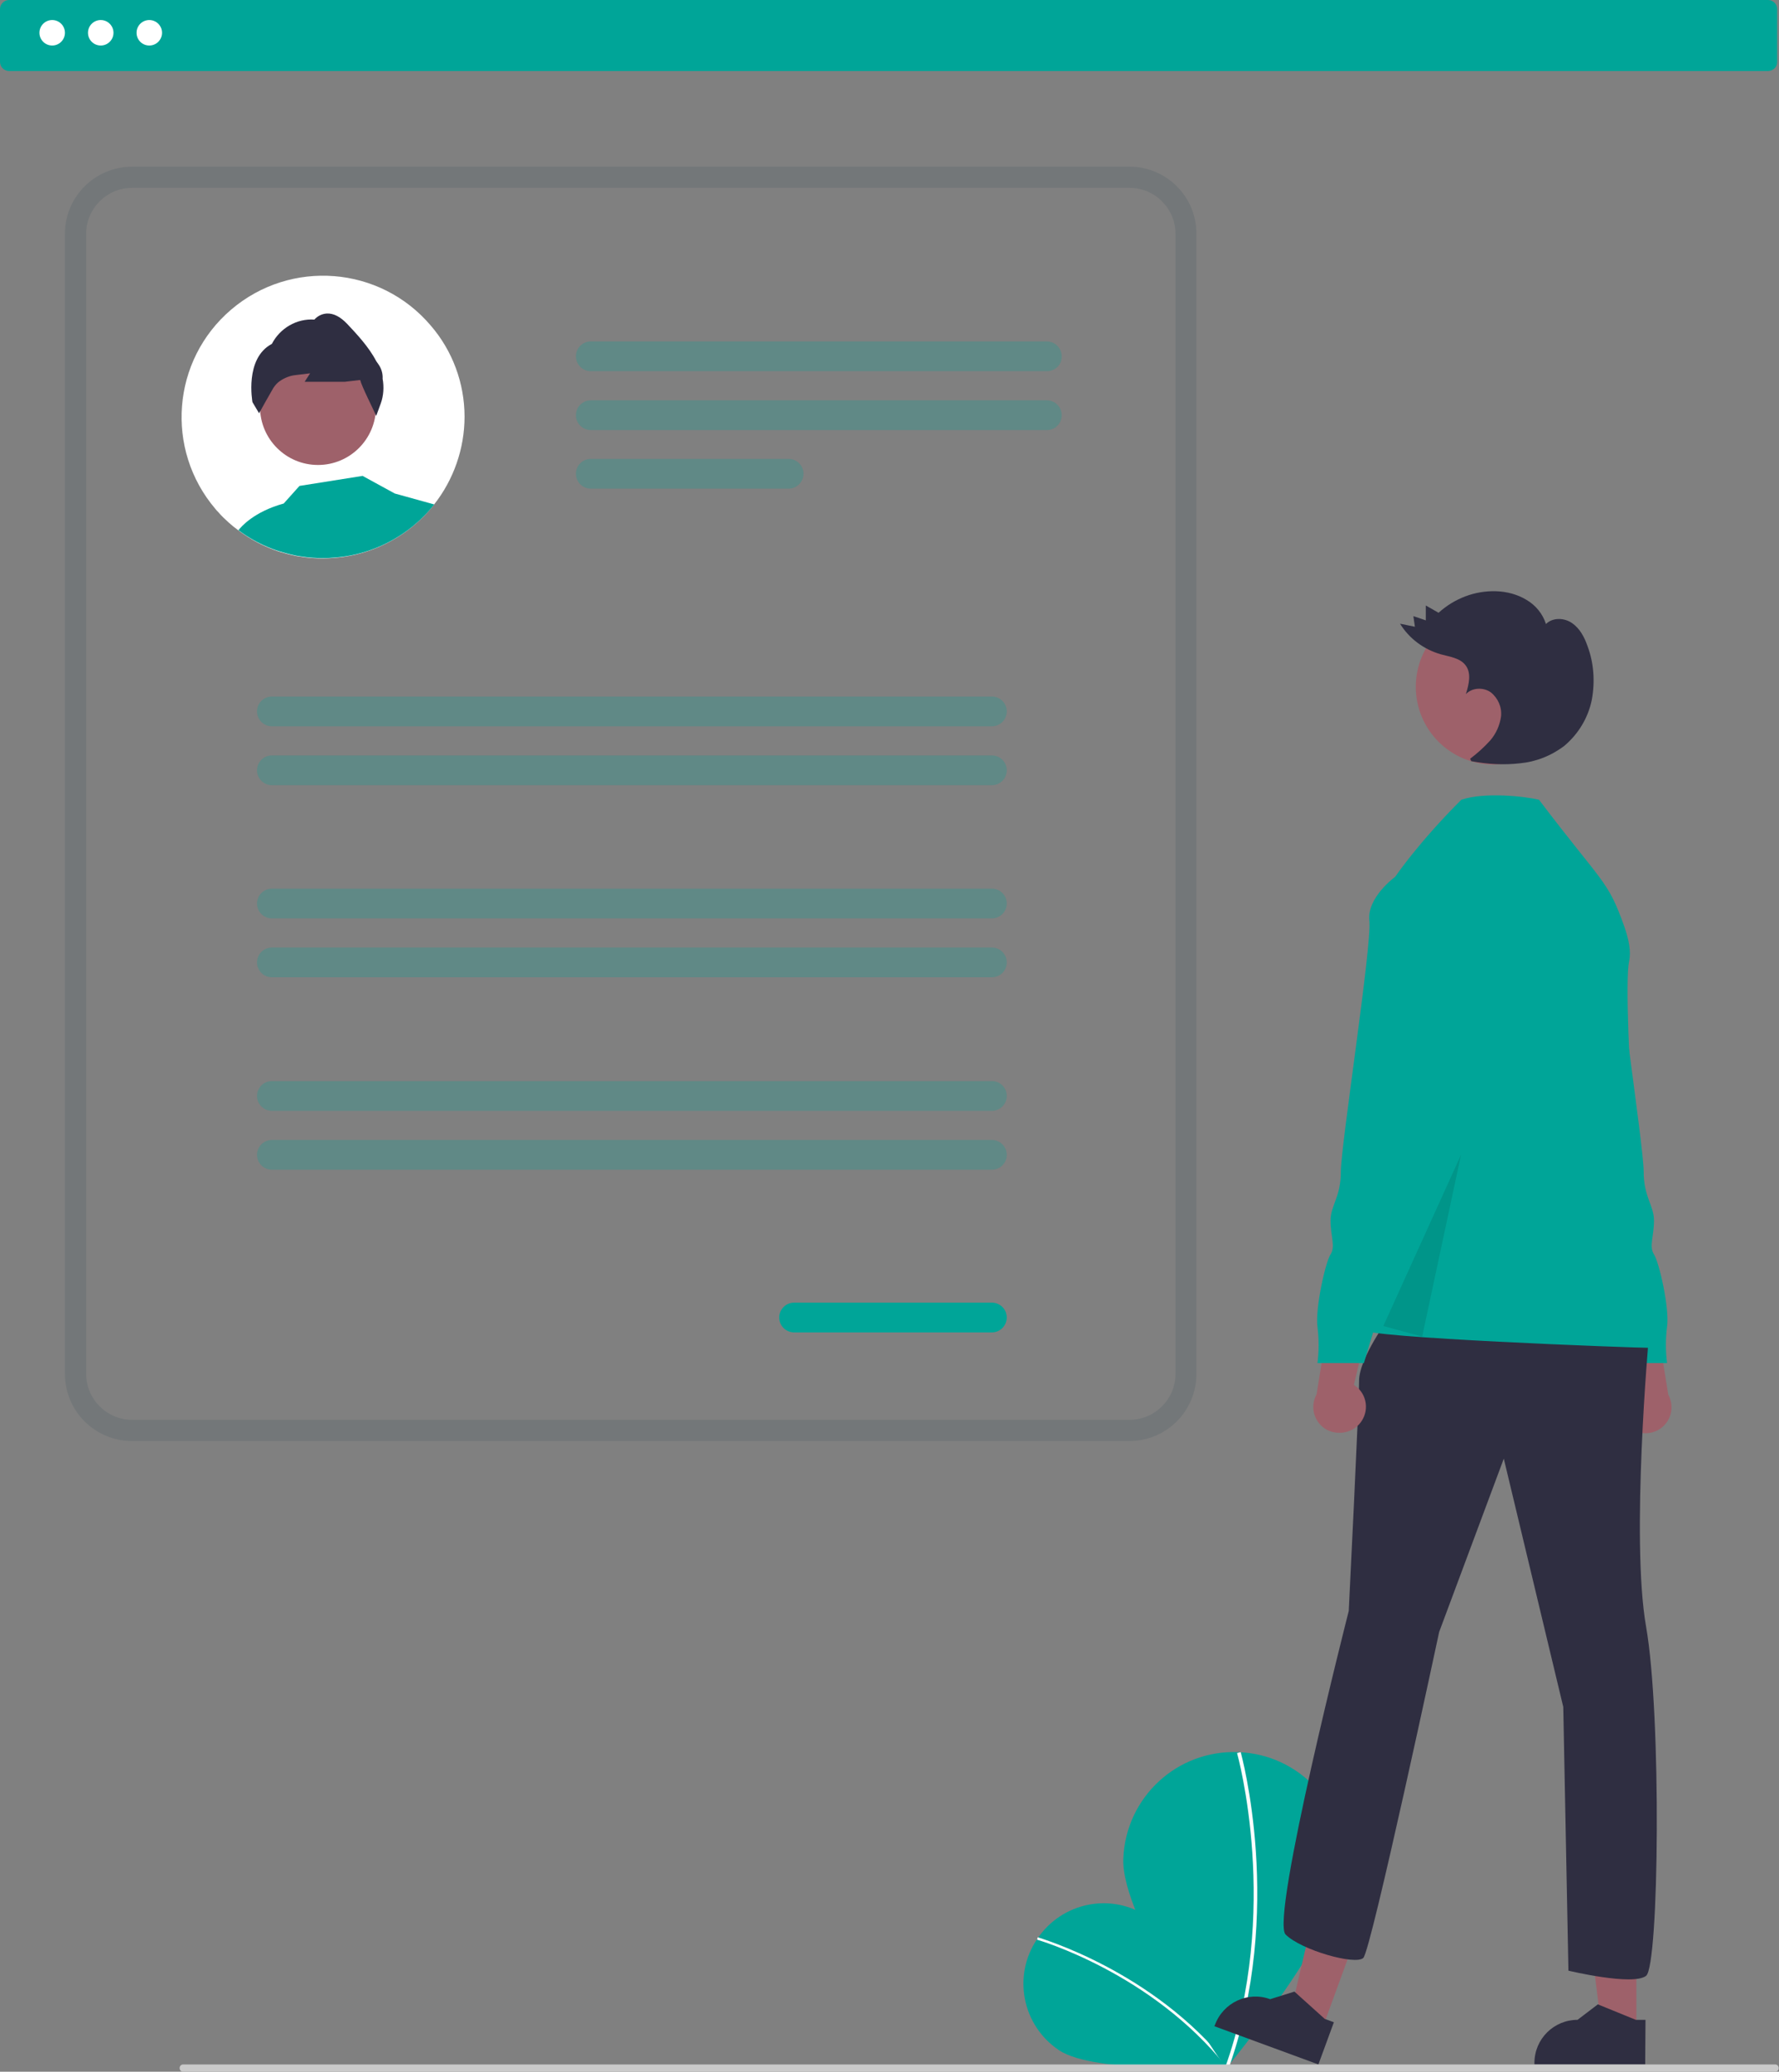 <?xml version="1.0" encoding="utf-8"?>
<!-- Generator: Adobe Illustrator 25.4.1, SVG Export Plug-In . SVG Version: 6.00 Build 0)  -->
<svg version="1.1" id="fff9c0fc-14c0-4959-ad4f-d8b449062c5b"
	 xmlns="http://www.w3.org/2000/svg" xmlns:xlink="http://www.w3.org/1999/xlink" x="0px" y="0px" viewBox="0 0 586.3 682.6"
	 style="enable-background:new 0 0 586.3 682.6;" xml:space="preserve">
<rect x="0" y="0" width="586.3" height="682.6" fill="#808080" stroke="none"/>
<style type="text/css">
	.st0{fill:#00A598;}
	.st1{fill:#FFFFFF;}
	.st2{fill:#737779;}
	.st3{opacity:0.25;fill:#00A598;}
	.st4{fill:#9E616A;}
	.st5{fill:#2F2E41;}
	.st6{fill:#A0616A;}
	.st7{opacity:0.1;enable-background:new    ;}
	.st8{fill:#CACACA;}
</style>
<path class="st0" d="M378.4,631.6c12.1,8.1,25.9,49.2,25.9,49.2s-43.2,2.8-55.3-5.3c-12.1-8.1-15.4-24.5-7.2-36.6
	C349.9,626.7,366.3,623.4,378.4,631.6C378.4,631.6,378.4,631.6,378.4,631.6L378.4,631.6z"/>
<path class="st1" d="M404.8,680.4l-0.7,0.5c-24.7-31-62-41.7-62.3-41.8l0.2-0.8C342.4,638.5,380,649.2,404.8,680.4z"/>
<path class="st0" d="M443.2,615.2c-0.8,20.2-39.1,66.3-39.1,66.3s-34.7-48.9-33.9-69.1c0.8-20.2,17.7-35.9,37.9-35.1
	C428.3,578,444,595,443.2,615.2C443.2,615.2,443.2,615.2,443.2,615.2L443.2,615.2z"/>
<path class="st1" d="M404.8,681.8l-1.1-0.4c18.6-51.6,4.1-103.3,4-103.8l1.2-0.3C409,577.8,423.5,629.8,404.8,681.8z"/>
<g>
	<path class="st2" d="M372.3,61.9L372.3,61.9c8.3,0,15.1,6.8,15.1,15.1v375.7c0,8.3-6.8,15.1-15.1,15.1H43.5
		c-8.3,0-15.1-6.8-15.1-15.1V77c0-8.3,6.8-15.1,15.1-15.1H372.3 M372.3,54.9H43.5C31.3,55,21.4,64.8,21.4,77v375.7
		c0,12.2,9.9,22.1,22.1,22.1h328.7c12.2,0,22.1-9.9,22.1-22.1V77C394.3,64.8,384.5,55,372.3,54.9L372.3,54.9z"/>
</g>
<path class="st3" d="M345,122.3H194.7c-2.7,0-4.9-2.2-4.9-4.9c0-2.7,2.2-4.9,4.9-4.9c0,0,0,0,0,0H345c2.7,0,4.9,2.2,4.9,4.9
	C350,120.1,347.8,122.3,345,122.3C345.1,122.3,345,122.3,345,122.3z"/>
<path class="st3" d="M345,141.7H194.7c-2.7,0-4.9-2.2-4.9-4.9s2.2-4.9,4.9-4.9H345c2.7,0,4.9,2.2,4.9,4.9S347.8,141.7,345,141.7z"/>
<path class="st3" d="M259.9,161h-65.2c-2.7,0-4.9-2.2-4.9-4.9s2.2-4.9,4.9-4.9h65.2c2.7,0,4.9,2.2,4.9,4.9S262.6,161,259.9,161z"/>
<path class="st3" d="M326.9,239.3H89.6c-2.7,0-4.9-2.2-4.9-4.9s2.2-4.9,4.9-4.9c0,0,0,0,0,0h237.3c2.7,0,4.9,2.2,4.9,4.9
	C331.8,237.1,329.6,239.3,326.9,239.3C326.9,239.3,326.9,239.3,326.9,239.3z"/>
<path class="st3" d="M326.9,258.7H89.6c-2.7,0-4.9-2.2-4.9-4.9c0-2.7,2.2-4.9,4.9-4.9l0,0h237.3c2.7,0,4.9,2.2,4.9,4.9
	C331.8,256.5,329.6,258.7,326.9,258.7z"/>
<path class="st3" d="M326.9,302.6H89.6c-2.7,0-4.9-2.2-4.9-4.9s2.2-4.9,4.9-4.9c0,0,0,0,0,0h237.3c2.7,0,4.9,2.2,4.9,4.9
	C331.8,300.4,329.6,302.6,326.9,302.6C326.9,302.6,326.9,302.6,326.9,302.6z"/>
<path class="st3" d="M326.9,322H89.6c-2.7,0-4.9-2.2-4.9-4.9s2.2-4.9,4.9-4.9l0,0h237.3c2.7,0,4.9,2.2,4.9,4.9S329.6,322,326.9,322z
	"/>
<path class="st3" d="M326.9,366H89.6c-2.7,0-4.9-2.2-4.9-4.9s2.2-4.9,4.9-4.9c0,0,0,0,0,0h237.3c2.7,0,4.9,2.2,4.9,4.9
	C331.8,363.8,329.6,366,326.9,366C326.9,366,326.9,366,326.9,366z"/>
<path class="st3" d="M326.9,385.4H89.6c-2.7,0-4.9-2.2-4.9-4.9s2.2-4.9,4.9-4.9l0,0h237.3c2.7,0,4.9,2.2,4.9,4.9
	S329.6,385.4,326.9,385.4z"/>
<path class="st0" d="M326.9,439h-65.2c-2.7,0-4.9-2.2-4.9-4.9s2.2-4.9,4.9-4.9l0,0h65.2c2.7,0,4.9,2.2,4.9,4.9S329.6,439,326.9,439z
	"/>
<path class="st1" d="M153.1,137.3c0,10.5-3.6,20.8-10.1,29c-2.1,2.7-4.5,5.1-7.2,7.3c-7.3,5.9-16.2,9.5-25.5,10.2
	c-1.3,0.1-2.6,0.2-3.8,0.2c-2.6,0-5.1-0.2-7.6-0.6c-0.9-0.1-1.8-0.3-2.6-0.5c-1.5-0.3-3-0.8-4.5-1.2c-4.8-1.6-9.2-3.9-13.3-7
	c-1.1-0.8-2.1-1.6-3.1-2.5c-1.2-1.1-2.4-2.2-3.5-3.5c-0.3-0.3-0.6-0.6-0.9-1c-16.7-19.6-14.4-49,5.2-65.7
	c19.6-16.7,49-14.4,65.7,5.2C149.1,115.5,153.1,126.2,153.1,137.3L153.1,137.3z"/>
<circle class="st4" cx="104.8" cy="134.1" r="19.1"/>
<path class="st5" d="M126.1,124.8c0.1-1.7-0.4-3.4-1.4-4.8l-0.7-1c-2.5-4.8-6.6-9.1-9.6-12.3c-2.3-2.4-4.5-3.5-6.7-3.4
	c-1.6,0.1-3,0.8-4.1,2c-5.8-0.4-11.3,2.8-14,8c-9.1,4.8-6.4,19.1-6.4,19.2l2.2,3.7l0.2-0.5c0,0,0,0,0.1-0.1c0.4-0.8,2.8-5,4.4-7.8
	c0.6-0.9,1.3-1.7,2.2-2.3c1.5-1,3.2-1.7,5-1.9l4.9-0.6l-1.8,2.8h13.2l5.1-0.6c0.5,2.1,4.6,10.2,5,11.2l0,0.1l0.3,0.5l1.5-4.1
	C126.4,130.4,126.6,127.5,126.1,124.8z"/>
<path class="st0" d="M78.6,174.7c0.8-1.1,5.1-6.1,14.9-8.8l5.2-5.8l20.8-3.3l10.6,5.8l13,3.6c-2.1,2.7-4.5,5.1-7.2,7.3
	c-7.3,5.9-16.2,9.5-25.5,10.2c-1.3,0.1-2.5,0.2-3.8,0.2c-2.6,0-5.1-0.2-7.6-0.6c-0.9-0.1-1.8-0.3-2.6-0.5c-1.5-0.3-3-0.8-4.5-1.2
	C87,180,82.6,177.7,78.6,174.7c-0.1,0-0.1-0.1-0.1-0.1L78.6,174.7z"/>
<path class="st0" d="M582.7,23.4H3c-1.6,0-3-1.3-3-3V3c0-1.6,1.3-3,3-3h579.7c1.6,0,3,1.3,3,3v17.5
	C585.7,22.1,584.3,23.4,582.7,23.4z"/>
<circle id="a85e5c17-ea9f-4706-8082-8afb2e9db2dc" class="st1" cx="17.2" cy="10.8" r="4.2"/>
<circle id="b621e56c-df3f-4a6b-a567-05f014ec6f14" class="st1" cx="33.2" cy="10.8" r="4.2"/>
<circle id="f2c0e2e9-064c-4994-bbee-183d3c3fcd77" class="st1" cx="49.2" cy="10.8" r="4.2"/>
<path class="st4" d="M535.8,469.4c-3.2-3.5-3-8.9,0.5-12.1c0.4-0.3,0.8-0.6,1.2-0.9l-7-29.6l14.9,5.4l4.4,27.3
	c2.3,4.2,0.8,9.4-3.4,11.7C542.8,473.1,538.5,472.3,535.8,469.4L535.8,469.4z"/>
<path class="st0" d="M500,345.2l6,15.3c0,0-2.6,15.3,1.7,18.7s2.6,3.4,2.6,6c0.3,3.7,2.2,7.1,5.1,9.4c3.4,2.6,18.7,54.5,18.7,54.5
	h15.3c-0.5-4-0.5-8,0-11.9c0.9-6-2.6-21.3-4.3-23.9s0-6,0-11.1c0-5.1-3.4-7.7-3.4-16.2s-10.2-75-9.4-82.6s-8.5-14.5-8.5-14.5h-8.5
	L500,345.2z"/>
<polygon class="st4" points="539.3,669.2 527.9,669.2 522.5,625.5 539.3,625.5 "/>
<path class="st5" d="M542.2,680.2l-36.5,0v-0.5c0-7.9,6.4-14.2,14.2-14.2h0l6.7-5.1l12.5,5.1l3.2,0L542.2,680.2z"/>
<polygon class="st4" points="435.6,668.9 424.9,665 434.9,622.1 450.6,627.8 "/>
<path class="st5" d="M434.5,680.2l-34.3-12.6l0.2-0.4c2.7-7.4,10.9-11.2,18.2-8.5l0,0l8-2.5l10,9l3,1.1L434.5,680.2z"/>
<path class="st6" d="M514.3,464.8c0,0-7.7,37.5,5.1,34.1s7.7-35.8,7.7-35.8L514.3,464.8z"/>
<path class="st5" d="M458.1,433.7c0,0-10.2,13.6-10.2,21.3s-3.4,75.8-3.4,75.8s-25.9,101.5-20.8,106.6s23,10.2,25.6,7.7
	s25-107.4,25-107.4l21.3-57.1l19.6,81.8l1.7,86.9c0,0,21.3,5.1,25.6,1.7s5.1-86,0-115s0.9-95.4,0.9-95.4L458.1,433.7z"/>
<circle class="st4" cx="492.2" cy="226.3" r="25.6"/>
<path class="st0" d="M459.8,288.9c0,0,7.4-11,21.8-25.4c7.7-2.6,21-1.1,25.6,0c21.3,28.1,22.6,26.2,28.2,42c1.4,4.1,2.2,8,1.5,11.2
	c-2.6,12.8,5.5,116.3,6.4,119.7s6.8,7.7,0.9,7.7s-96.3-3.4-94.6-6S459.8,288.9,459.8,288.9z"/>
<polygon class="st7" points="455.9,436.9 481.5,380.5 468.7,440.4 "/>
<path class="st5" d="M484.5,250c2.4-1.8,4.6-3.8,6.6-6c2-2.3,3.2-5.1,3.6-8c0.3-3-1-6-3.4-7.9c-2.4-1.7-6.1-1.6-8.2,0.6
	c1-3.2,1.9-6.9-0.1-9.5c-1.8-2.4-5.2-2.8-8.1-3.6c-5.6-1.6-10.4-5.1-13.5-10.1l4.9,1l-0.5-3.5l4.1,1.4l0-4.9l4.2,2.4
	c5.2-4.7,11.9-7.3,18.9-7.1c3.5,0.1,7,1,10,2.8c3.1,1.8,5.4,4.6,6.5,8c2.2-2.2,6-2.1,8.6-0.3s4.1,4.7,5.1,7.6
	c2.1,5.6,2.5,11.8,1.4,17.7c-1.2,5.9-4.4,11.2-9,15.1c-4.3,3.3-9.4,5.3-14.7,5.8c-5.3,0.6-10.7,0.3-16-0.7"/>
<path class="st4" d="M447.9,469.3c3.2-3.5,3-8.9-0.5-12.1c-0.4-0.3-0.8-0.6-1.2-0.9l7-29.6l-14.9,5.4l-4.4,27.3
	c-2.3,4.2-0.8,9.4,3.4,11.7C440.9,472.9,445.2,472.2,447.9,469.3L447.9,469.3z"/>
<path class="st0" d="M468.3,288.9h-8.5c0,0-9.4,6.8-8.5,14.5c0.9,7.7-9.4,74.1-9.4,82.6s-3.4,11.1-3.4,16.2c0,5.1,1.7,8.5,0,11.1
	s-5.1,17.9-4.3,23.9c0.5,4,0.5,8,0,11.9h15.3c0,0,15.3-52,18.7-54.5c3-2.3,4.8-5.7,5.1-9.4c0-2.6-1.7-2.6,2.6-6
	c4.3-3.4,1.7-18.7,1.7-18.7l6-15.3L468.3,288.9z"/>
<path class="st8" d="M585.1,682.6H60.4c-0.7,0-1.2-0.5-1.2-1.2s0.5-1.2,1.2-1.2c0,0,0,0,0,0h524.6c0.7,0,1.2,0.5,1.2,1.2
	S585.7,682.6,585.1,682.6C585.1,682.6,585.1,682.6,585.1,682.6z"/>
</svg>
